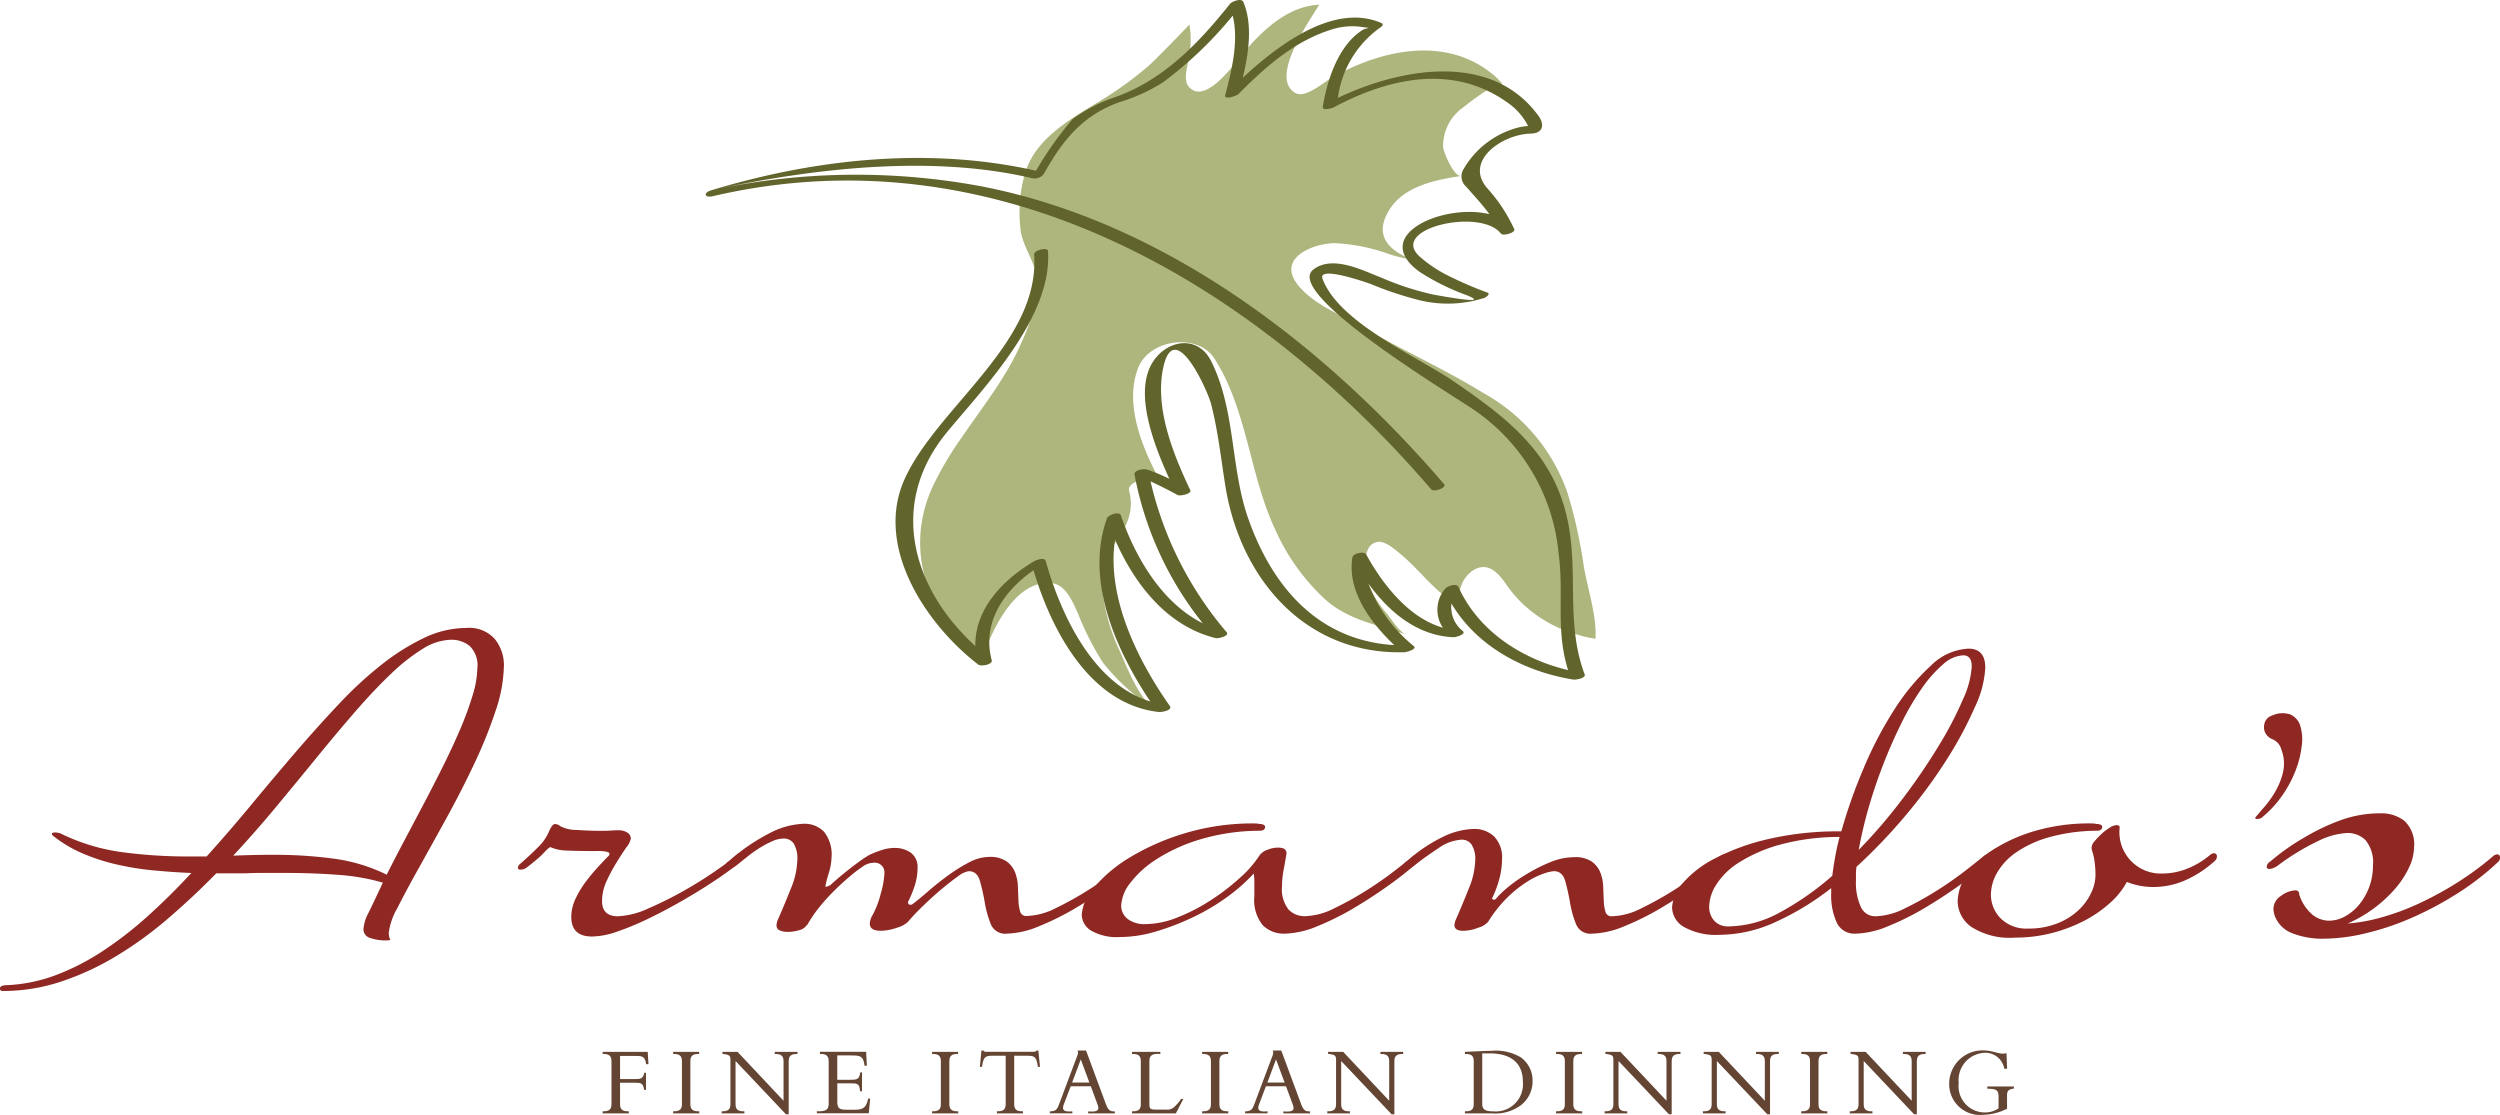<svg xmlns="http://www.w3.org/2000/svg" width="202.274" height="90.205" viewBox="0 0 202.274 90.205">
  <g id="Armandos_Logo" data-name="Armandos Logo" transform="translate(0 -0.795)">
    <g id="Group_3575" data-name="Group 3575" transform="translate(57.104 0.795)">
      <path id="Path_7006" data-name="Path 7006" d="M178.743,27.617c-1.724-.983-4.115-1.9-5.316-3.53-1.554-2.114,1.367-3.262,3.078-3.266a15.08,15.08,0,0,1,4.459.909c1.305.4,1.125.224,2.406.634-1.822-.582-4.071-1.759-2.411-4.314,1.221-1.876,3.736-2.358,5.777-2.667-.608.092-1.423-1.9-1.473-2.321a3.813,3.813,0,0,1,1.633-3.23c.333-.283,2.766-2.176,3.221-1.869a.685.685,0,0,1-.11-.09,5.657,5.657,0,0,0-.686-.677c-3.861-3.216-9.146-2.011-13.114.269-.617.355-2.093,1.652-2.881,1.213-2.2-1.224,1.2-5.929,1.907-7.151-2.63.116-4.777,2.243-6.333,4.162-.66.815-2.921,3.922-4.191,2.5-.484-.545-.165-1.471-.069-2.091a7.74,7.74,0,0,0,.1-2.968s-2.622,2.741-3.282,3.32a28.887,28.887,0,0,1-4,2.894c-2.44,1.493-5.36,3.1-6.1,6.1a11.539,11.539,0,0,0-.239,4.614c.412,1.636,1.445,2.674,1.3,4.5a14.082,14.082,0,0,1-1.224,4.187c-1.2,2.861-3.189,5.295-4.916,7.845a26.108,26.108,0,0,0-2.382,4.074c-2.359,5.368-.028,10.486,3.9,14.292.722-2.318,2.628-6.829,5.681-6.644,1.26.076,1.8,1.526,2.253,2.5a23.678,23.678,0,0,0,2,3.937,17.281,17.281,0,0,0,4.236,3.821c-1.347-.96-2.229-3.319-2.876-4.774a15.884,15.884,0,0,1-1.493-6.028c-.057-2.351,3.086-3.69,2.26-6.919-.2-.766,1.7-1.1,2.15-1,.093.021.182.049.274.073-1.492-2.815-2.8-6.213-1.685-9.025.917-2.324,4.823-2.84,6.168-.732,2.686,4.2,2.833,9.506,4.975,13.961a17.089,17.089,0,0,0,4.021,5.553c1.911,1.676,4.184,2,6.5,2.8-.532-.185-1.246-1.319-1.6-1.743a8.083,8.083,0,0,1-1.382-2.227c-.312-.818-.72-3.359.731-3.522.6-.068,1.431.671,1.85,1.023,1.651,1.388,2.709,3.038,4.663,4.121-.2-.107.134-1.406.2-1.582a2.506,2.506,0,0,1,1.019-1.292c1.2-.693,2.033.307,2.669,1.231a9.834,9.834,0,0,0,2.89,2.749,10.129,10.129,0,0,0,2.621,1.186,8.359,8.359,0,0,0,1.672.4c.1-1.919-.634-3.978-.949-5.864a39.527,39.527,0,0,0-1.316-5.93,14.7,14.7,0,0,0-6.743-8.045c-3.192-1.968-6.6-3.5-9.849-5.357" transform="translate(-125.605 -1.146)" fill="#aeb67e"/>
      <path id="Path_7007" data-name="Path 7007" d="M180.76,55.362c-1.5-3.974-.554-7.893-1.29-12.007-1.025-5.739-4.851-8.666-9.377-11.75-2.939-2-9.208-4.687-10.545-8.252-.423-1.129,3.78.374,3.93.432a27.916,27.916,0,0,0,3.531,1.2,9.684,9.684,0,0,0,5.622-.084c.13-.043.558-.327.242-.44a30.061,30.061,0,0,1-3.136-1.35,10.551,10.551,0,0,1-2.273-1.509c-2.687-2.3,4.862-4.035,6.512-1.912.18.232,1.216-.067,1.084-.358a12.975,12.975,0,0,0-2.162-3.284c-1.961-2.212,1.186-4.4,3.508-4.443.963-.018,1.146-.7.622-1.425-3.791-5.236-11.146-3.886-16.232-1.468a8.279,8.279,0,0,1,3.4-5.674c.132-.081.358-.273.114-.38C160.528,1,156.018,4.37,153.1,7.081c.473-2.01.815-4.285.04-6.132-.144-.341-.922-.035-1.078.16-2.571,3.217-5.407,6.194-9.37,7.57a12.37,12.37,0,0,0-3.367,1.756,27.758,27.758,0,0,0-2.958,4.174c-8.659-1.961-17.878-.967-26.284,1.585-.659.2-.543.633.128.477,22.851-5.34,43.679,6.9,58.126,23.713.224.26,1.293-.131,1.048-.416-9.616-11.19-22.472-21.123-37.233-24.058a55.151,55.151,0,0,0-21.881.242c7.731-1.656,17.447-2.91,25.817-.929a.941.941,0,0,0,.91-.356c1.53-2.733,3.116-4.723,6.116-5.807a14.067,14.067,0,0,0,3.54-1.614,31.682,31.682,0,0,0,5.627-5.383c.508,2.062-.086,4.435-.606,6.433-.111.428.945.04,1.074-.091,2.234-2.257,4.654-4.4,7.773-5.293a5.513,5.513,0,0,1,2.255-.13c.934.122.342.038.031.229-1.964,1.206-2.9,4.077-3.235,6.213-.059.381.759.121.9.048,4.462-2.384,9.642-3.51,14.008-.4a5.136,5.136,0,0,1,1.7,1.92,4.468,4.468,0,0,0-.747.108,7.2,7.2,0,0,0-4.469,3.369,1.1,1.1,0,0,0,.209,1.432c.659.758,1.312,1.443,1.875,2.222-3.716-.911-9.816,1.739-5.58,4.711a18.685,18.685,0,0,0,3.753,1.848c2.023.817-1.839.095-2.627-.035a22.576,22.576,0,0,1-4.214-1.357c-1.523-.579-4.009-1.911-5.583-.681-2.5,1.951,11.725,10.421,13.1,11.414a15.83,15.83,0,0,1,6.746,11.507c.459,3.425-.259,6.181.771,9.481-3.729-.884-7.247-3.139-8.873-6.735-.146-.323-.934-.059-1.078.159a2.614,2.614,0,0,0-.179,3.147c-2.761-.784-4.886-3.524-6.2-5.924-.162-.293-1.07-.089-1.12.232-.429,2.749,1.447,5.244,3.382,7.1-6.069-.364-9.848-4.624-11.822-10.278-1.437-4.12-1-8.721-2.986-12.69-1.087-2.174-3.613-1.745-4.756.117-1.5,2.444.1,6.612,1.373,9.4a14.009,14.009,0,0,0-1.807-.754c-.229-.074-1.07.025-1.013.4a27.32,27.32,0,0,0,5.523,12.041c-3.306-1.651-5.461-5.336-6.627-8.737-.121-.354-1.023-.031-1.119.232-1.8,4.955.673,10.6,3.5,14.832-4.626-1.417-7.251-7.029-8.466-11.387-.082-.294-.749-.067-.9.02-2.542,1.488-4.85,3.885-4.79,6.885-5.09-4.653-7.112-11.5-2.252-17.358,3.013-3.631,8.5-9.295,8.132-14.623-.021-.3-1.148-.082-1.122.3.5,7.136-7.866,12.362-10.484,18.18-2.46,5.466,1.74,11.75,5.968,15,.209.161,1.183.01,1.085-.358-.812-3.038.992-5.623,3.381-7.278,1.456,4.909,4.6,10.877,10.16,11.471.186.02,1.119-.137.875-.482-2.609-3.7-5.141-8.8-4.441-13.475,1.575,3.625,4.233,7.021,8.156,7.98.183.045,1.13-.168.875-.482a28.812,28.812,0,0,1-6.156-12.2c.75.334,1.478.721,2.2,1.106.178.094,1.16-.09,1.013-.4-1.384-2.918-2.879-6.621-2.192-9.879.888-4.212,3.595,1.821,3.87,2.882.554,2.14.8,4.361,1.143,6.543,1.175,7.578,6.475,13.808,14.519,13.568.117,0,1.039-.231.752-.489A12.089,12.089,0,0,1,163.251,48c1.68,2.32,3.965,4.235,6.908,4.353.136.006,1.022-.224.753-.49a2.461,2.461,0,0,1-.934-2.236c2.076,3.5,5.925,5.519,9.87,6.154.166.028,1.032-.106.911-.424" transform="translate(-109.647 -0.795)" fill="#61652c"/>
    </g>
    <path id="Path_7008" data-name="Path 7008" d="M40.77,101.422a11.878,11.878,0,0,1-.682,3.668,37.654,37.654,0,0,1-1.723,4.265q-1.041,2.2-2.252,4.4t-2.251,4.061q-1.041,1.859-1.723,3.224a5.264,5.264,0,0,0-.682,1.945,1.49,1.49,0,0,0,.068.477.344.344,0,0,0,.068.136,2.228,2.228,0,0,1-.478.035,3.622,3.622,0,0,1-1.126-.189.728.728,0,0,1-.58-.733,3.269,3.269,0,0,1,.409-1.314q.409-.835,1.16-2.439a17.382,17.382,0,0,0-3.634-.632q-2.03-.153-4.281-.154H21.29q-.615,0-1.041.018c-.284.01-.563.017-.836.017H17.5q-1.912,1.945-3.941,3.685a30.794,30.794,0,0,1-4.2,3.036,22.042,22.042,0,0,1-4.453,2.047,14.91,14.91,0,0,1-4.674.75c-.159,0-.239-.067-.239-.2,0-.182.205-.273.614-.273a12.94,12.94,0,0,0,3.975-.835,19.4,19.4,0,0,0,3.787-1.962,30.347,30.347,0,0,0,3.634-2.832q1.773-1.6,3.48-3.446-1.6-.067-3.173-.221a22.36,22.36,0,0,1-3-.5,15.785,15.785,0,0,1-2.712-.9,10.321,10.321,0,0,1-2.337-1.416l-.034-.034A.138.138,0,0,1,4.2,115q0-.1.273-.1a1.256,1.256,0,0,1,.614.17A16.1,16.1,0,0,0,9.946,116.5a39.994,39.994,0,0,0,5.237.341h1.535q1.876-2.082,3.668-4.248t3.565-4.231q1.774-2.062,3.5-3.888a31.106,31.106,0,0,1,3.446-3.173,18.08,18.08,0,0,1,3.428-2.15,7.961,7.961,0,0,1,3.411-.8,2.763,2.763,0,0,1,2.321.921,3.4,3.4,0,0,1,.716,2.15m-2.149.171A2.163,2.163,0,0,0,37.99,99.8a2.339,2.339,0,0,0-1.484-.494,4.475,4.475,0,0,0-2.3.733,15.333,15.333,0,0,0-2.559,2.013q-1.348,1.279-2.832,2.985t-3.07,3.651q-1.587,1.944-3.31,4.025t-3.565,4.061q.886-.034,1.655-.052t1.655-.017a36.158,36.158,0,0,1,4.793.308,13.887,13.887,0,0,1,4.316,1.3q.614-1.226,1.382-2.677t1.586-3q.819-1.551,1.6-3.121t1.4-3.02a25.953,25.953,0,0,0,.989-2.713A7.816,7.816,0,0,0,38.621,101.592Z" transform="translate(0 -46.749)" fill="#8f2723"/>
    <path id="Path_7009" data-name="Path 7009" d="M98.688,131.453a.436.436,0,0,1-.137.319,10.257,10.257,0,0,1-1.046.841q-.774.57-1.842,1.251t-2.32,1.386q-1.251.706-2.5,1.3a22.469,22.469,0,0,1-2.388.979,6.335,6.335,0,0,1-2,.387q-1.684,0-1.683-1.593a3.422,3.422,0,0,1,.341-1.456,7.938,7.938,0,0,1,.818-1.365q.477-.634.979-1.182t.864-.909a.265.265,0,0,0,.092-.181c0-.062-.061-.114-.182-.16a2.771,2.771,0,0,0-.773-.068q-1.729,0-2.547-.045a3.3,3.3,0,0,1-1.274-.273c-.061,0-.2.107-.409.318a6,6,0,0,1-.682.661q-.455.384-.819.658a.782.782,0,0,1-.5.183c-.152,0-.228-.046-.228-.137a.491.491,0,0,1,.228-.364q.727-.636,1.387-1.3a3.771,3.771,0,0,0,.887-1.251c.182-.425.348-.637.5-.637A.729.729,0,0,1,83.9,129a2.92,2.92,0,0,0,1.342.295q1.023.07,1.934.07.546,0,.819-.023c.182-.014.394-.022.637-.022a1.232,1.232,0,0,1,.66.181.563.563,0,0,1,.3.5,1.751,1.751,0,0,1-.364.706q-.365.522-.8,1.227a13.96,13.96,0,0,0-.8,1.5,3.831,3.831,0,0,0-.365,1.614q0,1.229,1.274,1.23a6.563,6.563,0,0,0,2.478-.637,29.775,29.775,0,0,0,2.957-1.48q1.478-.843,2.661-1.683a14.177,14.177,0,0,0,1.547-1.206.317.317,0,0,1,.228-.092.242.242,0,0,1,.273.274" transform="translate(-38.55 -61.348)" fill="#8f2723"/>
    <path id="Path_7010" data-name="Path 7010" d="M146.384,131.544a.437.437,0,0,1-.136.319,27.883,27.883,0,0,1-2.342,1.864q-1.389,1-2.889,1.889a21.905,21.905,0,0,1-2.979,1.479,7.2,7.2,0,0,1-2.616.59,1.239,1.239,0,0,1-1.273-.8,8.384,8.384,0,0,1-.478-1.729,16.487,16.487,0,0,0-.387-1.727c-.151-.531-.455-.8-.909-.8a1.941,1.941,0,0,0-.887.432q-.615.434-1.342,1.047t-1.456,1.32q-.729.7-1.228,1.295a2.118,2.118,0,0,1-.887.478,4.005,4.005,0,0,1-1.342.25c-.576,0-.864-.2-.864-.592a1.485,1.485,0,0,1,.228-.681,7.523,7.523,0,0,0,.659-1.729,7.043,7.043,0,0,0,.3-1.729.781.781,0,0,0-.865-.773,1.57,1.57,0,0,0-.909.319,11.4,11.4,0,0,0-.955.726q-.546.455-1.16,1.046a17.632,17.632,0,0,0-1.229,1.319,11.006,11.006,0,0,0-1.113,1.592l-.092.091a.987.987,0,0,1-.591.365,3.209,3.209,0,0,1-.91.137,1.681,1.681,0,0,1-.637-.115.427.427,0,0,1-.272-.433,1.358,1.358,0,0,1,.136-.5q.5-1.137,1.023-2.457a6.348,6.348,0,0,0,.522-2.274,2.378,2.378,0,0,0-.3-1.386.951.951,0,0,0-.8-.387,2.283,2.283,0,0,0-.887.2,7.772,7.772,0,0,0-1,.524,9.289,9.289,0,0,0-1,.7q-.477.387-.886.7a1.414,1.414,0,0,1-.728.32c-.151,0-.228-.061-.228-.181a.506.506,0,0,1,.273-.41,15.363,15.363,0,0,1,3.207-2.23,6.449,6.449,0,0,1,2.843-.818,2.2,2.2,0,0,1,1.661.637,2.947,2.947,0,0,1,.615,2.092,4.7,4.7,0,0,1-.228,1.274,10.714,10.714,0,0,0-.272,1.046c0,.03.03.044.091.044a1.4,1.4,0,0,0,.318-.134q.091-.092.456-.41t.819-.683q.455-.364.978-.75a8.739,8.739,0,0,1,.932-.615,8.935,8.935,0,0,1,1-.385,3.263,3.263,0,0,1,1-.16,2.238,2.238,0,0,1,1.32.385,1.433,1.433,0,0,1,.545,1.252,4.617,4.617,0,0,1-.273,1.547,8.116,8.116,0,0,1-.5,1.182c0,.152.06.227.182.227a.259.259,0,0,0,.182-.046q.545-.409,1.273-1.045t1.57-1.251a13.562,13.562,0,0,1,1.706-1.069,3.53,3.53,0,0,1,1.637-.457,2.338,2.338,0,0,1,1.433.366,2.024,2.024,0,0,1,.682.886,3.464,3.464,0,0,1,.228,1.137q.022.616.045,1.139a3.417,3.417,0,0,0,.137.885.49.49,0,0,0,.522.366,5.549,5.549,0,0,0,2.365-.637,26.544,26.544,0,0,0,2.617-1.456q1.3-.819,2.343-1.639t1.5-1.182a.757.757,0,0,1,.227-.092.242.242,0,0,1,.273.273" transform="translate(-53.995 -61.348)" fill="#8f2723"/>
    <path id="Path_7011" data-name="Path 7011" d="M195.437,131.5a.432.432,0,0,1-.137.319,27.551,27.551,0,0,1-2.342,1.864q-1.388,1-2.888,1.889a21.938,21.938,0,0,1-2.979,1.479,7.2,7.2,0,0,1-2.616.59,2.4,2.4,0,0,1-1.774-.682,3.213,3.213,0,0,1-.682-2.32v-1.184a5,5,0,0,0-.045-.681,14.262,14.262,0,0,1-2.138,1.889,17.175,17.175,0,0,1-2.753,1.636,20.329,20.329,0,0,1-3,1.159,10.241,10.241,0,0,1-2.934.457,4.155,4.155,0,0,1-2.343-.523,1.542,1.542,0,0,1-.751-1.3,3.747,3.747,0,0,1,1.069-2.274,11.812,11.812,0,0,1,2.934-2.411,19.258,19.258,0,0,1,4.412-1.91,19.032,19.032,0,0,1,5.55-.773,1.622,1.622,0,0,1,.3.022.963.963,0,0,0,.206.024c.242.03.363.105.363.227,0,.212-.151.319-.455.319a17,17,0,0,0-4.821.706,13.9,13.9,0,0,0-3.5,1.592,8.186,8.186,0,0,0-2.137,1.931,3.2,3.2,0,0,0-.729,1.821,1.355,1.355,0,0,0,.5,1.069,2.239,2.239,0,0,0,1.5.433,7.089,7.089,0,0,0,2.57-.547,15.009,15.009,0,0,0,2.684-1.388,17.911,17.911,0,0,0,2.365-1.819,8.768,8.768,0,0,0,1.569-1.8,1.311,1.311,0,0,1,.637-.454,2.337,2.337,0,0,1,.865-.182,1.508,1.508,0,0,1,.364.045.421.421,0,0,1,.318.456q-.091.544-.181,1.047a7.069,7.069,0,0,0-.136.841,6.867,6.867,0,0,0-.045.75,2.662,2.662,0,0,0,.523,1.864,1.777,1.777,0,0,0,1.342.547,5.553,5.553,0,0,0,2.365-.637,26.477,26.477,0,0,0,2.616-1.456q1.294-.819,2.342-1.639t1.5-1.182a.768.768,0,0,1,.227-.092.242.242,0,0,1,.273.273" transform="translate(-80.531 -61.305)" fill="#8f2723"/>
    <path id="Path_7012" data-name="Path 7012" d="M244.215,131.921a.433.433,0,0,1-.138.319,27.567,27.567,0,0,1-2.343,1.864q-1.386,1-2.888,1.889a21.908,21.908,0,0,1-2.979,1.479,7.2,7.2,0,0,1-2.616.59,1.239,1.239,0,0,1-1.273-.8,8.351,8.351,0,0,1-.478-1.729,16.759,16.759,0,0,0-.386-1.727c-.153-.531-.455-.8-.91-.8a3.153,3.153,0,0,0-.8.183,6.314,6.314,0,0,0-1.319.637,9.557,9.557,0,0,0-1.593,1.252,10.328,10.328,0,0,0-1.614,2.022,1.651,1.651,0,0,1-.8.478,3.423,3.423,0,0,1-1.2.251c-.487,0-.728-.152-.728-.455a1.348,1.348,0,0,1,.136-.5q.5-1.137,1.023-2.457a6.357,6.357,0,0,0,.522-2.274,2.184,2.184,0,0,0-.3-1.3.947.947,0,0,0-.8-.386,3.57,3.57,0,0,0-1.889.7c-.712.47-1.341.919-1.887,1.341a1.414,1.414,0,0,1-.728.32c-.15,0-.228-.061-.228-.181a.507.507,0,0,1,.274-.41,12.5,12.5,0,0,1,2.91-1.979,6.042,6.042,0,0,1,2.5-.659,2.33,2.33,0,0,1,1.684.613,2.448,2.448,0,0,1,.636,1.843,6.533,6.533,0,0,1-.181,1.434,8.773,8.773,0,0,1-.637,1.749.258.258,0,0,0,.182.091c.06,0,.136-.059.228-.181a8.017,8.017,0,0,1,.863-.818A12.036,12.036,0,0,1,228,133.239a13.182,13.182,0,0,1,1.887-.955,5.141,5.141,0,0,1,1.957-.41,2.337,2.337,0,0,1,1.433.366,2.026,2.026,0,0,1,.682.886,3.464,3.464,0,0,1,.228,1.137c.015.41.029.791.046,1.14a3.491,3.491,0,0,0,.136.885.493.493,0,0,0,.523.366,5.551,5.551,0,0,0,2.365-.637,26.478,26.478,0,0,0,2.616-1.456q1.3-.819,2.343-1.639t1.5-1.182a.767.767,0,0,1,.227-.092.242.242,0,0,1,.274.273" transform="translate(-104.472 -61.724)" fill="#8f2723"/>
    <path id="Path_7013" data-name="Path 7013" d="M285.559,118.484a.439.439,0,0,1-.138.319,27.817,27.817,0,0,1-2.343,1.864q-1.389,1-2.888,1.889a21.894,21.894,0,0,1-2.981,1.479,7.187,7.187,0,0,1-2.614.59,1.56,1.56,0,0,1-1.5-.885,5.272,5.272,0,0,1-.455-2.388v-.41a21.988,21.988,0,0,1-4.526,2.751,10.949,10.949,0,0,1-4.481,1.025,5.315,5.315,0,0,1-2.911-.637,1.872,1.872,0,0,1-.956-1.592,3.216,3.216,0,0,1,.888-1.98,8.718,8.718,0,0,1,2.639-2,18.245,18.245,0,0,1,4.3-1.547,25.2,25.2,0,0,1,5.868-.614,41.624,41.624,0,0,1,1.8-5.095,30.709,30.709,0,0,1,2.5-4.776,17.5,17.5,0,0,1,2.935-3.526,4.627,4.627,0,0,1,3.047-1.387q1.365,0,1.364,1.548a8.4,8.4,0,0,1-.819,3.136,31.1,31.1,0,0,1-2.206,4.141,41.066,41.066,0,0,1-3.3,4.526,44.105,44.105,0,0,1-4.093,4.3,4.183,4.183,0,0,0-.046.59v.546a4.71,4.71,0,0,0,.387,2.092,1.269,1.269,0,0,0,1.2.775,5.561,5.561,0,0,0,2.365-.637,26.609,26.609,0,0,0,2.616-1.456q1.294-.819,2.342-1.639t1.5-1.182a.769.769,0,0,1,.228-.092.243.243,0,0,1,.274.273M273.321,116.8a18.357,18.357,0,0,0-4.868.636,12.282,12.282,0,0,0-3.275,1.433,5.8,5.8,0,0,0-1.842,1.8,3.45,3.45,0,0,0-.568,1.729,1.7,1.7,0,0,0,.407,1.183,1.508,1.508,0,0,0,1.183.456A8.816,8.816,0,0,0,268.5,122.9a22.779,22.779,0,0,0,4.229-2.958c.061-.484.136-.984.228-1.5S273.168,117.377,273.321,116.8Zm10.69-13.784q0-.91-.683-.91a2.609,2.609,0,0,0-1.636.728,10.246,10.246,0,0,0-1.73,1.957,21.413,21.413,0,0,0-1.66,2.843q-.8,1.616-1.477,3.367t-1.183,3.525a33.68,33.68,0,0,0-.774,3.322,42.653,42.653,0,0,0,3.572-4.165,50.871,50.871,0,0,0,2.91-4.275,29.057,29.057,0,0,0,1.956-3.752A7.407,7.407,0,0,0,284.011,103.018Z" transform="translate(-124.479 -48.288)" fill="#8f2723"/>
    <path id="Path_7014" data-name="Path 7014" d="M325.108,131.411a.432.432,0,0,1-.138.319A8.825,8.825,0,0,1,322.6,133.3a6.4,6.4,0,0,1-2.637.567,5.769,5.769,0,0,1-2.138-.409,6.221,6.221,0,0,1-1.319,1.661,9.992,9.992,0,0,1-2.047,1.435,12.171,12.171,0,0,1-2.639,1.022,11.78,11.78,0,0,1-3.047.386,5.774,5.774,0,0,1-3.524-.863A2.571,2.571,0,0,1,304.138,135a3.9,3.9,0,0,1,.728-2.115,7.137,7.137,0,0,1,2.115-2.023,13.232,13.232,0,0,1,3.389-1.525,15.651,15.651,0,0,1,4.594-.613,1.618,1.618,0,0,1,.3.022.948.948,0,0,0,.205.024c.242.03.363.105.363.227,0,.212-.151.319-.454.319a14.489,14.489,0,0,0-3.912.544,8.912,8.912,0,0,0-2.661,1.251,5.059,5.059,0,0,0-1.5,1.64,3.594,3.594,0,0,0-.476,1.705,2.709,2.709,0,0,0,.795,1.956,2.934,2.934,0,0,0,2.207.818,6.242,6.242,0,0,0,2.343-.41,5.355,5.355,0,0,0,1.706-1.046,4.589,4.589,0,0,0,1.046-1.409,3.435,3.435,0,0,0,.363-1.457,8.226,8.226,0,0,0-.066-1.022,4.684,4.684,0,0,0-.161-.8c-.03-.091-.053-.167-.068-.227a.762.762,0,0,1-.023-.182.865.865,0,0,1,.252-.524,6.521,6.521,0,0,1,.567-.591,3.882,3.882,0,0,1,.659-.5,1.15,1.15,0,0,1,.523-.2c.183,0,.273.06.273.181a3.345,3.345,0,0,0,3.5,3.731,5.383,5.383,0,0,0,1.957-.388,6.628,6.628,0,0,0,1.91-1.159.9.9,0,0,1,.227-.092.242.242,0,0,1,.274.274" transform="translate(-145.743 -61.305)" fill="#8f2723"/>
    <path id="Path_7015" data-name="Path 7015" d="M353.991,112.617a3.666,3.666,0,0,1,.124,1.624,8.045,8.045,0,0,1-.507,2.019,9.545,9.545,0,0,1-1.1,2.04,8.729,8.729,0,0,1-1.677,1.787c-.286.1-.449.1-.491-.019.178-.223.432-.524.762-.9a7.786,7.786,0,0,0,.913-1.3,5.527,5.527,0,0,0,.6-1.568,3.1,3.1,0,0,0-.143-1.738,1.251,1.251,0,0,0-.687-.841,1.11,1.11,0,0,1-.655-.609,1.043,1.043,0,0,1-.055-.561.913.913,0,0,1,.644-.763,1.974,1.974,0,0,1,1.494-.078,1.512,1.512,0,0,1,.785.9" transform="translate(-167.882 -53.099)" fill="#8f2723"/>
    <path id="Path_7016" data-name="Path 7016" d="M371.024,130.748a.437.437,0,0,1-.136.319,21.791,21.791,0,0,1-3.457,2.66,27.532,27.532,0,0,1-3.73,1.957,21.488,21.488,0,0,1-3.661,1.2,14.677,14.677,0,0,1-3.253.411,6.684,6.684,0,0,1-2.548-.432,2.418,2.418,0,0,1-1.41-1.343,1.859,1.859,0,0,1-.137-.636,1.265,1.265,0,0,1,.637-1.069,2.089,2.089,0,0,1,1.138-.432q.317,0,.318.362a3.573,3.573,0,0,0,1.046,1.594,2.166,2.166,0,0,0,1.364.5,2.688,2.688,0,0,0,1.275-.341,3.915,3.915,0,0,0,1.136-.933,4.925,4.925,0,0,0,.819-1.409,4.876,4.876,0,0,0,.319-1.774,2.852,2.852,0,0,0-.591-2.048,2.044,2.044,0,0,0-1.5-.591,5.967,5.967,0,0,0-2.32.637,19.181,19.181,0,0,0-3.23,1.955,1.411,1.411,0,0,1-.727.32c-.151,0-.227-.061-.227-.181a.505.505,0,0,1,.272-.41,18.238,18.238,0,0,1,2.775-1.958,17.122,17.122,0,0,1,2.843-1.364,9.321,9.321,0,0,1,3.3-.591,3.044,3.044,0,0,1,1.956.615,2.614,2.614,0,0,1,.774,2.161,3.9,3.9,0,0,1-.409,1.614,7.486,7.486,0,0,1-1.137,1.73,10.78,10.78,0,0,1-1.706,1.57,10.977,10.977,0,0,1-2.116,1.226,14,14,0,0,0,2.752-.5,20.031,20.031,0,0,0,3.049-1.137,27.7,27.7,0,0,0,3.115-1.706,24.238,24.238,0,0,0,2.912-2.16.752.752,0,0,1,.227-.092.241.241,0,0,1,.272.273" transform="translate(-168.749 -60.551)" fill="#8f2723"/>
    <g id="Group_3576" data-name="Group 3576" transform="translate(48.764 85.781)">
      <path id="Path_7017" data-name="Path 7017" d="M95.665,169.016h.082v.171H93.634v-.171h.082c.441,0,.628-.165.628-.575v-3.479c0-.41-.187-.582-.628-.582h-.082v-.172h3.644l.06,1H97.15c-.09-.583-.261-.671-.821-.671H95.038v1.873h1.134c.508,0,.717,0,.829-.514h.134v1.395l-.149-.007c-.09-.567-.246-.576-.769-.576H95.038v1.733c0,.41.186.575.627.575" transform="translate(-93.634 -164.089)" fill="#644533"/>
      <path id="Path_7018" data-name="Path 7018" d="M106.606,169.016h.09v.171h-2.113v-.171h.082c.441,0,.628-.165.628-.575v-3.479c0-.41-.187-.582-.628-.582h-.082v-.172h2.1v.172h-.082c-.44,0-.627.171-.627.582v3.479c0,.41.194.575.627.575" transform="translate(-98.881 -164.089)" fill="#644533"/>
      <path id="Path_7019" data-name="Path 7019" d="M113.874,169.016h.083v.171H112.12v-.171h.082c.441,0,.627-.165.627-.575v-3.577c0-.373-.082-.417-.65-.5v-.157H113.4l3.725,3.957v-3.2c0-.41-.186-.582-.627-.582h-.083v-.172h1.837v.172h-.082c-.441,0-.628.171-.628.582v4.292h-.224l-4.076-4.306v3.493c0,.41.187.575.627.575" transform="translate(-102.493 -164.089)" fill="#644533"/>
      <path id="Path_7020" data-name="Path 7020" d="M126.895,169.016h.149c.6,0,.813-.142.813-.6v-3.456c0-.41-.186-.582-.627-.582h-.082v-.172h3.74l.059,1.126h-.186c-.1-.768-.306-.835-1.067-.835h-1.142v1.97h1.03c.545,0,.754-.014.829-.6h.142v1.53H130.4c-.06-.643-.223-.643-.814-.643h-1.03v1.479c0,.537.142.657.761.657h.657c.68,0,.933-.18,1.075-.9h.165l-.112,1.187h-4.2v-.171" transform="translate(-109.573 -164.089)" fill="#644533"/>
      <path id="Path_7021" data-name="Path 7021" d="M146.83,169.016h.09v.171h-2.113v-.171h.082c.441,0,.628-.165.628-.575v-3.479c0-.41-.187-.582-.628-.582h-.082v-.172h2.105v.172h-.082c-.441,0-.627.171-.627.582v3.479c0,.41.194.575.627.575" transform="translate(-118.156 -164.089)" fill="#644533"/>
      <path id="Path_7022" data-name="Path 7022" d="M155.634,168.92h.082v.171h-2.106v-.171h.082c.441,0,.627-.165.627-.575v-3.92h-1.082c-.605,0-.717.121-.836.9h-.172l.127-1.322h.165c.037.1.133.105.321.105h3.635c.186,0,.292-.008.329-.105h.156l.134,1.322h-.171c-.119-.784-.232-.9-.836-.9h-1.082v3.92c0,.41.186.575.627.575" transform="translate(-121.713 -163.992)" fill="#644533"/>
      <path id="Path_7023" data-name="Path 7023" d="M163.1,168.927c.53-.007.6-.193.769-.627l1.433-3.823a.9.9,0,0,0,.082-.305.4.4,0,0,0-.045-.165h.694l1.575,4.255c.172.449.276.665.671.665h.083v.164H166.2l.007-.164c.1.006.2.015.284.015.365,0,.537-.082.537-.291a1.158,1.158,0,0,0-.074-.3l-.537-1.455H164.79l-.553,1.455a.972.972,0,0,0-.067.285c0,.208.157.3.493.3.074,0,.164-.008.261-.015v.164H163.1v-.164m3.2-2.328-.695-1.868-.7,1.868Z" transform="translate(-126.924 -163.992)" fill="#644533"/>
      <path id="Path_7024" data-name="Path 7024" d="M177.813,168.881h.8a.856.856,0,0,0,.679-.216,4.089,4.089,0,0,0,.553-.649l.172.008-.6,1.164h-3.547v-.171h.082c.441,0,.628-.165.628-.575v-3.479c0-.41-.187-.582-.628-.582h-.082v-.172h2.292v.172a1.823,1.823,0,0,0-.216-.009c-.47,0-.672.165-.672.591V168.4c0,.441.09.477.538.477" transform="translate(-133.042 -164.089)" fill="#644533"/>
      <path id="Path_7025" data-name="Path 7025" d="M188.786,169.016h.089v.171h-2.113v-.171h.082c.441,0,.628-.165.628-.575v-3.479c0-.41-.187-.582-.628-.582h-.082v-.172h2.106v.172h-.082c-.441,0-.628.171-.628.582v3.479c0,.41.194.575.628.575" transform="translate(-138.261 -164.089)" fill="#644533"/>
      <path id="Path_7026" data-name="Path 7026" d="M193.425,168.927c.53-.007.605-.193.769-.627l1.435-3.823a.931.931,0,0,0,.081-.305.386.386,0,0,0-.045-.165h.694l1.576,4.255c.173.449.277.665.673.665h.082v.164h-2.165l.007-.164c.1.006.2.015.284.015.366,0,.537-.082.537-.291a1.182,1.182,0,0,0-.074-.3l-.538-1.455h-1.626l-.553,1.455a.959.959,0,0,0-.067.285c0,.208.157.3.493.3.076,0,.165-.008.261-.015v.164h-1.822v-.164m3.2-2.328-.694-1.868-.7,1.868Z" transform="translate(-141.454 -163.992)" fill="#644533"/>
      <path id="Path_7027" data-name="Path 7027" d="M207.949,169.016h.082v.171H206.2v-.171h.082c.44,0,.627-.165.627-.575v-3.577c0-.373-.083-.417-.65-.5v-.157h1.225l3.724,3.957v-3.2c0-.41-.185-.582-.626-.582h-.082v-.172h1.837v.172h-.083c-.44,0-.626.171-.626.582v4.292H211.4l-4.077-4.306v3.493c0,.41.188.575.628.575" transform="translate(-147.573 -164.089)" fill="#644533"/>
      <path id="Path_7028" data-name="Path 7028" d="M227.589,168.94h.082c.441,0,.628-.165.628-.575v-3.479c0-.41-.186-.582-.628-.582h-.082v-.172c1.111-.053,1.828-.083,2.143-.083a3.98,3.98,0,0,1,2.359.516,2.3,2.3,0,0,1,.97,1.925,2.436,2.436,0,0,1-1,2,3.483,3.483,0,0,1-2.3.619h-2.173v-.171m1.4-.605c0,.478.254.612.9.612a2.2,2.2,0,0,0,2.387-2.4c0-1.47-.924-2.29-2.686-2.29h-.6Z" transform="translate(-157.825 -164.013)" fill="#644533"/>
      <path id="Path_7029" data-name="Path 7029" d="M243.77,169.016h.09v.171h-2.113v-.171h.082c.441,0,.628-.165.628-.575v-3.479c0-.41-.186-.582-.628-.582h-.082v-.172h2.105v.172h-.082c-.44,0-.628.171-.628.582v3.479c0,.41.194.575.628.575" transform="translate(-164.61 -164.089)" fill="#644533"/>
      <path id="Path_7030" data-name="Path 7030" d="M251.039,169.016h.082v.171h-1.836v-.171h.082c.44,0,.628-.165.628-.575v-3.577c0-.373-.083-.417-.65-.5v-.157h1.225l3.724,3.957v-3.2c0-.41-.186-.582-.626-.582h-.083v-.172h1.837v.172h-.083c-.44,0-.625.171-.625.582v4.292h-.224l-4.077-4.306v3.493c0,.41.187.575.627.575" transform="translate(-168.222 -164.089)" fill="#644533"/>
      <path id="Path_7031" data-name="Path 7031" d="M266.315,169.016h.082v.171h-1.836v-.171h.081c.44,0,.628-.165.628-.575v-3.577c0-.373-.082-.417-.65-.5v-.157h1.225l3.726,3.957v-3.2c0-.41-.187-.582-.628-.582h-.083v-.172H270.7v.172h-.081c-.442,0-.628.171-.628.582v4.292h-.224l-4.077-4.306v3.493c0,.41.188.575.628.575" transform="translate(-175.543 -164.089)" fill="#644533"/>
      <path id="Path_7032" data-name="Path 7032" d="M281.861,169.016h.089v.171h-2.112v-.171h.082c.44,0,.627-.165.627-.575v-3.479c0-.41-.187-.582-.627-.582h-.082v-.172h2.105v.172h-.081c-.442,0-.628.171-.628.582v3.479c0,.41.193.575.628.575" transform="translate(-182.863 -164.089)" fill="#644533"/>
      <path id="Path_7033" data-name="Path 7033" d="M289.13,169.016h.081v.171h-1.835v-.171h.082c.44,0,.627-.165.627-.575v-3.577c0-.373-.083-.417-.65-.5v-.157h1.224l3.725,3.957v-3.2c0-.41-.186-.582-.627-.582h-.082v-.172h1.838v.172h-.083c-.44,0-.628.171-.628.582v4.292h-.223l-4.076-4.306v3.493c0,.41.188.575.628.575" transform="translate(-186.475 -164.089)" fill="#644533"/>
      <path id="Path_7034" data-name="Path 7034" d="M305.443,169.2a2.486,2.486,0,0,1-2.62-2.533,2.69,2.69,0,0,1,2.761-2.686c.673,0,1.18.261,1.576.261a1.663,1.663,0,0,0,.3-.03l.046,1.248-.224.007a1.553,1.553,0,0,0-1.575-1.292,2.2,2.2,0,0,0-2.113,2.435A2.124,2.124,0,0,0,305.711,169a1.933,1.933,0,0,0,1.105-.329v-.948c0-.545-.195-.634-.91-.642V166.9h2.149v.173c-.425.053-.552.164-.552.568V168.7a4.522,4.522,0,0,1-2.06.494" transform="translate(-193.878 -163.979)" fill="#644533"/>
    </g>
  </g>
</svg>
